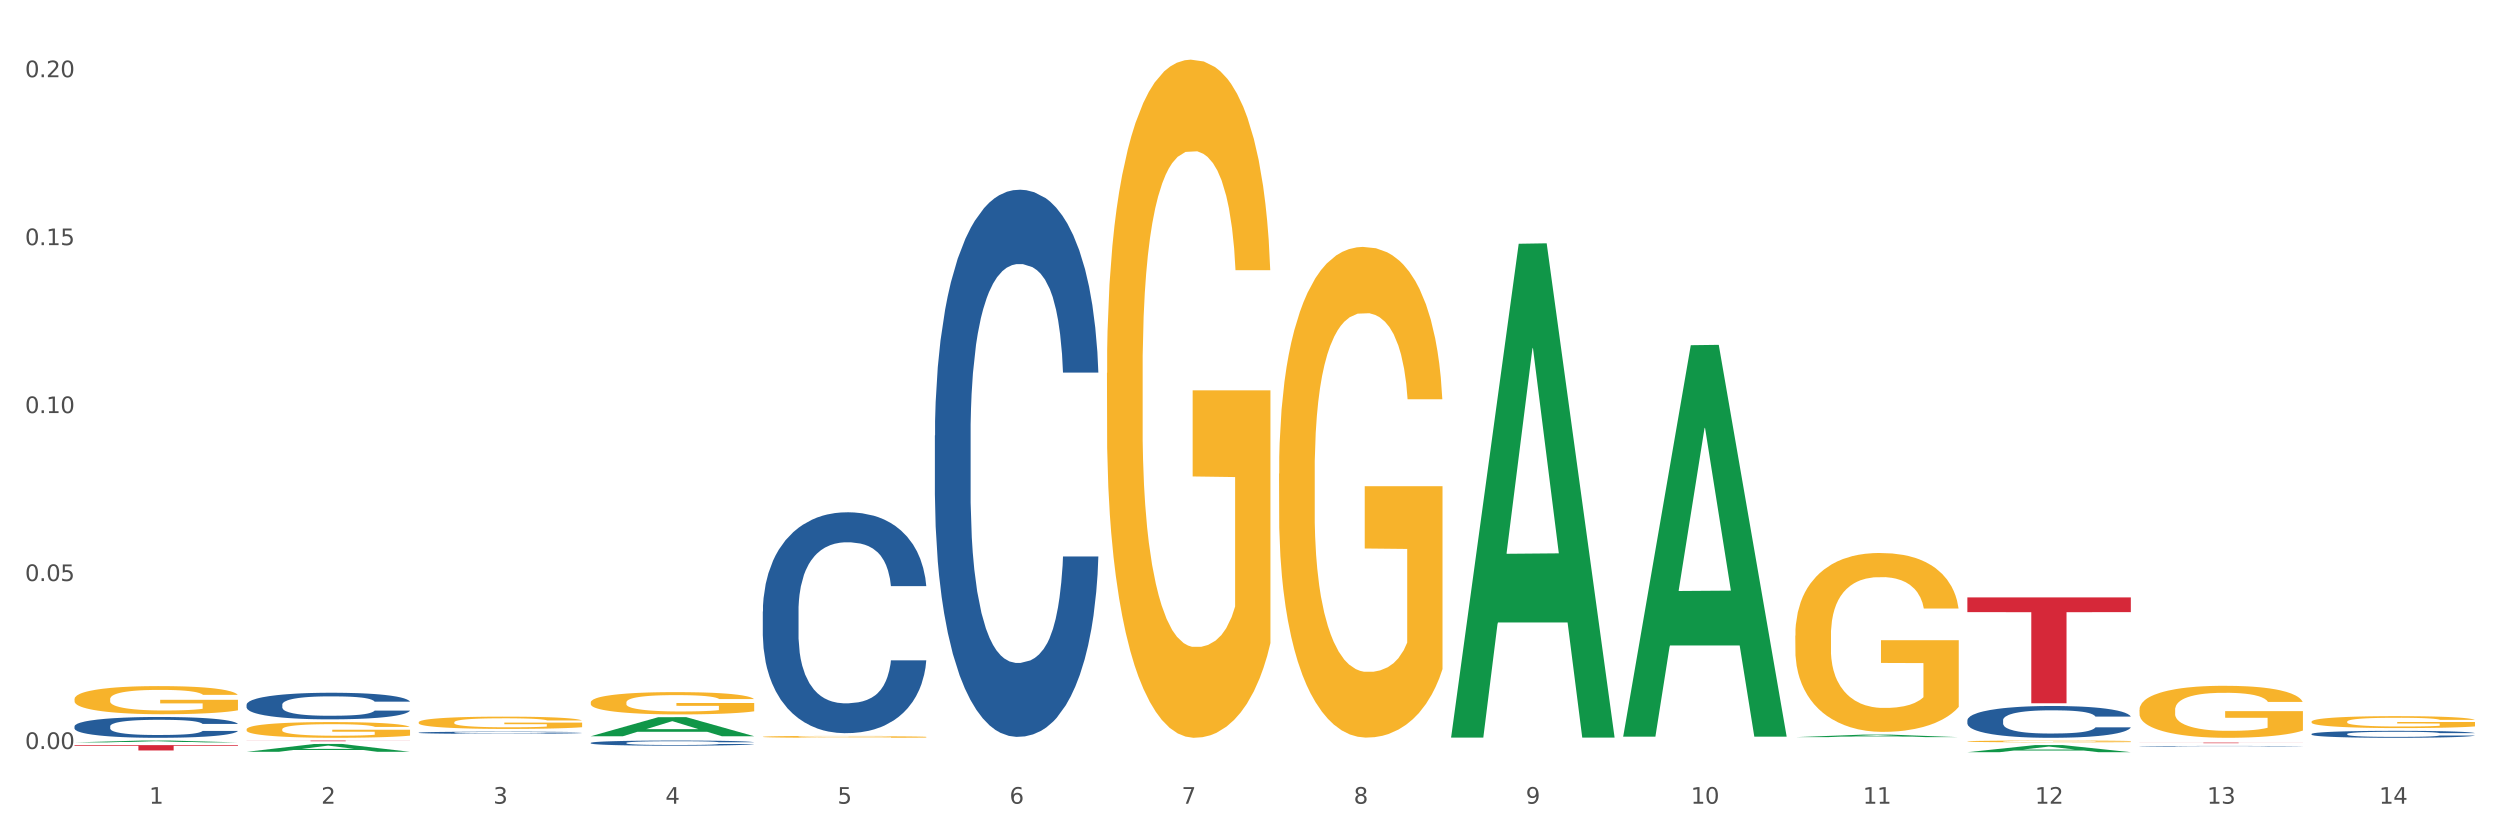 <?xml version="1.0" encoding="utf-8" standalone="no"?>
<!DOCTYPE svg PUBLIC "-//W3C//DTD SVG 1.1//EN"
  "http://www.w3.org/Graphics/SVG/1.1/DTD/svg11.dtd">
<svg xmlns:xlink="http://www.w3.org/1999/xlink" width="1080pt" height="360pt" viewBox="0 0 1080 360" xmlns="http://www.w3.org/2000/svg" version="1.1">
 <rect x="0" y="0" width="1080" height="360" fill="#333333" stroke="none"/>
 <defs>
  <style type="text/css">*{stroke-linejoin: round; stroke-linecap: butt}</style>
 </defs>
 <g id="figure_1">
  <g id="patch_1">
   <path d="M 0 360 
L 1080 360 
L 1080 0 
L 0 0 
z
" style="fill: #ffffff; stroke: #ffffff; stroke-linejoin: miter"/>
  </g>
  <g id="axes_1">
   <g id="matplotlib.axis_1">
    <g id="xtick_1">
     <g id="text_1">
      <!-- 1 -->
      <g style="fill: #4d4d4d" transform="translate(64.432 347.204) scale(0.096 -0.096)">
       <defs>
        <path id="DejaVuSans-31" d="M 794 531 
L 1825 531 
L 1825 4091 
L 703 3866 
L 703 4441 
L 1819 4666 
L 2450 4666 
L 2450 531 
L 3481 531 
L 3481 0 
L 794 0 
L 794 531 
z
" transform="scale(0.016)"/>
       </defs>
       <use xlink:href="#DejaVuSans-31"/>
      </g>
     </g>
    </g>
    <g id="xtick_2">
     <g id="text_2">
      <!-- 2 -->
      <g style="fill: #4d4d4d" transform="translate(138.771 347.204) scale(0.096 -0.096)">
       <defs>
        <path id="DejaVuSans-32" d="M 1228 531 
L 3431 531 
L 3431 0 
L 469 0 
L 469 531 
Q 828 903 1448 1529 
Q 2069 2156 2228 2338 
Q 2531 2678 2651 2914 
Q 2772 3150 2772 3378 
Q 2772 3750 2511 3984 
Q 2250 4219 1831 4219 
Q 1534 4219 1204 4116 
Q 875 4013 500 3803 
L 500 4441 
Q 881 4594 1212 4672 
Q 1544 4750 1819 4750 
Q 2544 4750 2975 4387 
Q 3406 4025 3406 3419 
Q 3406 3131 3298 2873 
Q 3191 2616 2906 2266 
Q 2828 2175 2409 1742 
Q 1991 1309 1228 531 
z
" transform="scale(0.016)"/>
       </defs>
       <use xlink:href="#DejaVuSans-32"/>
      </g>
     </g>
    </g>
    <g id="xtick_3">
     <g id="text_3">
      <!-- 3 -->
      <g style="fill: #4d4d4d" transform="translate(213.109 347.204) scale(0.096 -0.096)">
       <defs>
        <path id="DejaVuSans-33" d="M 2597 2516 
Q 3050 2419 3304 2112 
Q 3559 1806 3559 1356 
Q 3559 666 3084 287 
Q 2609 -91 1734 -91 
Q 1441 -91 1130 -33 
Q 819 25 488 141 
L 488 750 
Q 750 597 1062 519 
Q 1375 441 1716 441 
Q 2309 441 2620 675 
Q 2931 909 2931 1356 
Q 2931 1769 2642 2001 
Q 2353 2234 1838 2234 
L 1294 2234 
L 1294 2753 
L 1863 2753 
Q 2328 2753 2575 2939 
Q 2822 3125 2822 3475 
Q 2822 3834 2567 4026 
Q 2313 4219 1838 4219 
Q 1578 4219 1281 4162 
Q 984 4106 628 3988 
L 628 4550 
Q 988 4650 1302 4700 
Q 1616 4750 1894 4750 
Q 2613 4750 3031 4423 
Q 3450 4097 3450 3541 
Q 3450 3153 3228 2886 
Q 3006 2619 2597 2516 
z
" transform="scale(0.016)"/>
       </defs>
       <use xlink:href="#DejaVuSans-33"/>
      </g>
     </g>
    </g>
    <g id="xtick_4">
     <g id="text_4">
      <!-- 4 -->
      <g style="fill: #4d4d4d" transform="translate(287.448 347.204) scale(0.096 -0.096)">
       <defs>
        <path id="DejaVuSans-34" d="M 2419 4116 
L 825 1625 
L 2419 1625 
L 2419 4116 
z
M 2253 4666 
L 3047 4666 
L 3047 1625 
L 3713 1625 
L 3713 1100 
L 3047 1100 
L 3047 0 
L 2419 0 
L 2419 1100 
L 313 1100 
L 313 1709 
L 2253 4666 
z
" transform="scale(0.016)"/>
       </defs>
       <use xlink:href="#DejaVuSans-34"/>
      </g>
     </g>
    </g>
    <g id="xtick_5">
     <g id="text_5">
      <!-- 5 -->
      <g style="fill: #4d4d4d" transform="translate(361.787 347.204) scale(0.096 -0.096)">
       <defs>
        <path id="DejaVuSans-35" d="M 691 4666 
L 3169 4666 
L 3169 4134 
L 1269 4134 
L 1269 2991 
Q 1406 3038 1543 3061 
Q 1681 3084 1819 3084 
Q 2600 3084 3056 2656 
Q 3513 2228 3513 1497 
Q 3513 744 3044 326 
Q 2575 -91 1722 -91 
Q 1428 -91 1123 -41 
Q 819 9 494 109 
L 494 744 
Q 775 591 1075 516 
Q 1375 441 1709 441 
Q 2250 441 2565 725 
Q 2881 1009 2881 1497 
Q 2881 1984 2565 2268 
Q 2250 2553 1709 2553 
Q 1456 2553 1204 2497 
Q 953 2441 691 2322 
L 691 4666 
z
" transform="scale(0.016)"/>
       </defs>
       <use xlink:href="#DejaVuSans-35"/>
      </g>
     </g>
    </g>
    <g id="xtick_6">
     <g id="text_6">
      <!-- 6 -->
      <g style="fill: #4d4d4d" transform="translate(436.125 347.204) scale(0.096 -0.096)">
       <defs>
        <path id="DejaVuSans-36" d="M 2113 2584 
Q 1688 2584 1439 2293 
Q 1191 2003 1191 1497 
Q 1191 994 1439 701 
Q 1688 409 2113 409 
Q 2538 409 2786 701 
Q 3034 994 3034 1497 
Q 3034 2003 2786 2293 
Q 2538 2584 2113 2584 
z
M 3366 4563 
L 3366 3988 
Q 3128 4100 2886 4159 
Q 2644 4219 2406 4219 
Q 1781 4219 1451 3797 
Q 1122 3375 1075 2522 
Q 1259 2794 1537 2939 
Q 1816 3084 2150 3084 
Q 2853 3084 3261 2657 
Q 3669 2231 3669 1497 
Q 3669 778 3244 343 
Q 2819 -91 2113 -91 
Q 1303 -91 875 529 
Q 447 1150 447 2328 
Q 447 3434 972 4092 
Q 1497 4750 2381 4750 
Q 2619 4750 2861 4703 
Q 3103 4656 3366 4563 
z
" transform="scale(0.016)"/>
       </defs>
       <use xlink:href="#DejaVuSans-36"/>
      </g>
     </g>
    </g>
    <g id="xtick_7">
     <g id="text_7">
      <!-- 7 -->
      <g style="fill: #4d4d4d" transform="translate(510.464 347.204) scale(0.096 -0.096)">
       <defs>
        <path id="DejaVuSans-37" d="M 525 4666 
L 3525 4666 
L 3525 4397 
L 1831 0 
L 1172 0 
L 2766 4134 
L 525 4134 
L 525 4666 
z
" transform="scale(0.016)"/>
       </defs>
       <use xlink:href="#DejaVuSans-37"/>
      </g>
     </g>
    </g>
    <g id="xtick_8">
     <g id="text_8">
      <!-- 8 -->
      <g style="fill: #4d4d4d" transform="translate(584.803 347.204) scale(0.096 -0.096)">
       <defs>
        <path id="DejaVuSans-38" d="M 2034 2216 
Q 1584 2216 1326 1975 
Q 1069 1734 1069 1313 
Q 1069 891 1326 650 
Q 1584 409 2034 409 
Q 2484 409 2743 651 
Q 3003 894 3003 1313 
Q 3003 1734 2745 1975 
Q 2488 2216 2034 2216 
z
M 1403 2484 
Q 997 2584 770 2862 
Q 544 3141 544 3541 
Q 544 4100 942 4425 
Q 1341 4750 2034 4750 
Q 2731 4750 3128 4425 
Q 3525 4100 3525 3541 
Q 3525 3141 3298 2862 
Q 3072 2584 2669 2484 
Q 3125 2378 3379 2068 
Q 3634 1759 3634 1313 
Q 3634 634 3220 271 
Q 2806 -91 2034 -91 
Q 1263 -91 848 271 
Q 434 634 434 1313 
Q 434 1759 690 2068 
Q 947 2378 1403 2484 
z
M 1172 3481 
Q 1172 3119 1398 2916 
Q 1625 2713 2034 2713 
Q 2441 2713 2670 2916 
Q 2900 3119 2900 3481 
Q 2900 3844 2670 4047 
Q 2441 4250 2034 4250 
Q 1625 4250 1398 4047 
Q 1172 3844 1172 3481 
z
" transform="scale(0.016)"/>
       </defs>
       <use xlink:href="#DejaVuSans-38"/>
      </g>
     </g>
    </g>
    <g id="xtick_9">
     <g id="text_9">
      <!-- 9 -->
      <g style="fill: #4d4d4d" transform="translate(659.142 347.204) scale(0.096 -0.096)">
       <defs>
        <path id="DejaVuSans-39" d="M 703 97 
L 703 672 
Q 941 559 1184 500 
Q 1428 441 1663 441 
Q 2288 441 2617 861 
Q 2947 1281 2994 2138 
Q 2813 1869 2534 1725 
Q 2256 1581 1919 1581 
Q 1219 1581 811 2004 
Q 403 2428 403 3163 
Q 403 3881 828 4315 
Q 1253 4750 1959 4750 
Q 2769 4750 3195 4129 
Q 3622 3509 3622 2328 
Q 3622 1225 3098 567 
Q 2575 -91 1691 -91 
Q 1453 -91 1209 -44 
Q 966 3 703 97 
z
M 1959 2075 
Q 2384 2075 2632 2365 
Q 2881 2656 2881 3163 
Q 2881 3666 2632 3958 
Q 2384 4250 1959 4250 
Q 1534 4250 1286 3958 
Q 1038 3666 1038 3163 
Q 1038 2656 1286 2365 
Q 1534 2075 1959 2075 
z
" transform="scale(0.016)"/>
       </defs>
       <use xlink:href="#DejaVuSans-39"/>
      </g>
     </g>
    </g>
    <g id="xtick_10">
     <g id="text_10">
      <!-- 10 -->
      <g style="fill: #4d4d4d" transform="translate(730.426 347.204) scale(0.096 -0.096)">
       <defs>
        <path id="DejaVuSans-30" d="M 2034 4250 
Q 1547 4250 1301 3770 
Q 1056 3291 1056 2328 
Q 1056 1369 1301 889 
Q 1547 409 2034 409 
Q 2525 409 2770 889 
Q 3016 1369 3016 2328 
Q 3016 3291 2770 3770 
Q 2525 4250 2034 4250 
z
M 2034 4750 
Q 2819 4750 3233 4129 
Q 3647 3509 3647 2328 
Q 3647 1150 3233 529 
Q 2819 -91 2034 -91 
Q 1250 -91 836 529 
Q 422 1150 422 2328 
Q 422 3509 836 4129 
Q 1250 4750 2034 4750 
z
" transform="scale(0.016)"/>
       </defs>
       <use xlink:href="#DejaVuSans-31"/>
       <use xlink:href="#DejaVuSans-30" transform="translate(63.623 0)"/>
      </g>
     </g>
    </g>
    <g id="xtick_11">
     <g id="text_11">
      <!-- 11 -->
      <g style="fill: #4d4d4d" transform="translate(804.765 347.204) scale(0.096 -0.096)">
       <use xlink:href="#DejaVuSans-31"/>
       <use xlink:href="#DejaVuSans-31" transform="translate(63.623 0)"/>
      </g>
     </g>
    </g>
    <g id="xtick_12">
     <g id="text_12">
      <!-- 12 -->
      <g style="fill: #4d4d4d" transform="translate(879.104 347.204) scale(0.096 -0.096)">
       <use xlink:href="#DejaVuSans-31"/>
       <use xlink:href="#DejaVuSans-32" transform="translate(63.623 0)"/>
      </g>
     </g>
    </g>
    <g id="xtick_13">
     <g id="text_13">
      <!-- 13 -->
      <g style="fill: #4d4d4d" transform="translate(953.442 347.204) scale(0.096 -0.096)">
       <use xlink:href="#DejaVuSans-31"/>
       <use xlink:href="#DejaVuSans-33" transform="translate(63.623 0)"/>
      </g>
     </g>
    </g>
    <g id="xtick_14">
     <g id="text_14">
      <!-- 14 -->
      <g style="fill: #4d4d4d" transform="translate(1027.781 347.204) scale(0.096 -0.096)">
       <use xlink:href="#DejaVuSans-31"/>
       <use xlink:href="#DejaVuSans-34" transform="translate(63.623 0)"/>
      </g>
     </g>
    </g>
    <g id="xtick_15"/>
    <g id="xtick_16"/>
    <g id="xtick_17"/>
    <g id="xtick_18"/>
    <g id="xtick_19"/>
    <g id="xtick_20"/>
    <g id="xtick_21"/>
    <g id="xtick_22"/>
    <g id="xtick_23"/>
    <g id="xtick_24"/>
    <g id="xtick_25"/>
    <g id="xtick_26"/>
    <g id="xtick_27"/>
   </g>
   <g id="matplotlib.axis_2">
    <g id="ytick_1">
     <g id="text_15">
      <!-- 0.00 -->
      <g style="fill: #4d4d4d" transform="translate(10.8 323.56) scale(0.096 -0.096)">
       <defs>
        <path id="DejaVuSans-2e" d="M 684 794 
L 1344 794 
L 1344 0 
L 684 0 
L 684 794 
z
" transform="scale(0.016)"/>
       </defs>
       <use xlink:href="#DejaVuSans-30"/>
       <use xlink:href="#DejaVuSans-2e" transform="translate(63.623 0)"/>
       <use xlink:href="#DejaVuSans-30" transform="translate(95.41 0)"/>
       <use xlink:href="#DejaVuSans-30" transform="translate(159.033 0)"/>
      </g>
     </g>
    </g>
    <g id="ytick_2">
     <g id="text_16">
      <!-- 0.05 -->
      <g style="fill: #4d4d4d" transform="translate(10.8 251.01) scale(0.096 -0.096)">
       <use xlink:href="#DejaVuSans-30"/>
       <use xlink:href="#DejaVuSans-2e" transform="translate(63.623 0)"/>
       <use xlink:href="#DejaVuSans-30" transform="translate(95.41 0)"/>
       <use xlink:href="#DejaVuSans-35" transform="translate(159.033 0)"/>
      </g>
     </g>
    </g>
    <g id="ytick_3">
     <g id="text_17">
      <!-- 0.10 -->
      <g style="fill: #4d4d4d" transform="translate(10.8 178.459) scale(0.096 -0.096)">
       <use xlink:href="#DejaVuSans-30"/>
       <use xlink:href="#DejaVuSans-2e" transform="translate(63.623 0)"/>
       <use xlink:href="#DejaVuSans-31" transform="translate(95.41 0)"/>
       <use xlink:href="#DejaVuSans-30" transform="translate(159.033 0)"/>
      </g>
     </g>
    </g>
    <g id="ytick_4">
     <g id="text_18">
      <!-- 0.15 -->
      <g style="fill: #4d4d4d" transform="translate(10.8 105.908) scale(0.096 -0.096)">
       <use xlink:href="#DejaVuSans-30"/>
       <use xlink:href="#DejaVuSans-2e" transform="translate(63.623 0)"/>
       <use xlink:href="#DejaVuSans-31" transform="translate(95.41 0)"/>
       <use xlink:href="#DejaVuSans-35" transform="translate(159.033 0)"/>
      </g>
     </g>
    </g>
    <g id="ytick_5">
     <g id="text_19">
      <!-- 0.20 -->
      <g style="fill: #4d4d4d" transform="translate(10.8 33.358) scale(0.096 -0.096)">
       <use xlink:href="#DejaVuSans-30"/>
       <use xlink:href="#DejaVuSans-2e" transform="translate(63.623 0)"/>
       <use xlink:href="#DejaVuSans-32" transform="translate(95.41 0)"/>
       <use xlink:href="#DejaVuSans-30" transform="translate(159.033 0)"/>
      </g>
     </g>
    </g>
    <g id="ytick_6"/>
    <g id="ytick_7"/>
    <g id="ytick_8"/>
    <g id="ytick_9"/>
   </g>
   <g id="PolyCollection_1">
    <path d="M 106.514 319.913 
L 177.135 319.913 
L 177.135 319.955 
L 149.355 319.955 
L 149.355 320.214 
L 134.126 320.214 
L 134.126 319.955 
L 106.514 319.955 
L 106.514 319.913 
L 106.514 319.913 
z
" clip-path="url(#pba0a8f973d)" style="fill: #d62839"/>
    <path d="M 849.901 258.075 
L 920.523 258.075 
L 920.523 264.43 
L 892.742 264.473 
L 892.742 303.808 
L 877.514 303.808 
L 877.514 264.473 
L 849.901 264.43 
L 849.901 258.118 
L 849.901 258.075 
z
" clip-path="url(#pba0a8f973d)" style="fill: #d62839"/>
    <path d="M 924.24 320.806 
L 994.861 320.806 
L 994.861 320.843 
L 967.081 320.844 
L 967.081 321.076 
L 951.852 321.076 
L 951.852 320.844 
L 924.24 320.843 
L 924.24 320.806 
L 924.24 320.806 
z
" clip-path="url(#pba0a8f973d)" style="fill: #d62839"/>
    <path d="M 32.175 321.895 
L 102.797 321.895 
L 102.797 322.215 
L 75.017 322.217 
L 75.017 324.201 
L 59.788 324.201 
L 59.788 322.217 
L 32.175 322.215 
L 32.175 321.897 
L 32.175 321.895 
z
" clip-path="url(#pba0a8f973d)" style="fill: #d62839"/>
    <path d="M 701.223 317.935 
L 701.296 317.776 
L 730.419 149.128 
L 742.504 148.969 
L 771.845 318.253 
L 757.866 318.253 
L 751.532 278.833 
L 721.463 278.833 
L 721.245 279.469 
L 715.129 318.253 
L 701.223 318.253 
L 701.223 317.935 
L 725.249 255.308 
L 747.746 255.149 
L 736.607 185.051 
L 736.461 184.733 
L 736.316 185.21 
L 725.177 255.149 
L 725.249 255.308 
L 701.223 317.935 
z
" clip-path="url(#pba0a8f973d)" style="fill: #109648"/>
    <path d="M 775.562 318.452 
L 775.635 318.451 
L 804.757 317.355 
L 816.843 317.354 
L 846.184 318.454 
L 832.205 318.454 
L 825.871 318.198 
L 795.802 318.198 
L 795.584 318.202 
L 789.468 318.454 
L 775.562 318.454 
L 775.562 318.452 
L 799.588 318.045 
L 822.085 318.044 
L 810.946 317.588 
L 810.8 317.586 
L 810.655 317.589 
L 799.515 318.044 
L 799.588 318.045 
L 775.562 318.452 
z
" clip-path="url(#pba0a8f973d)" style="fill: #109648"/>
    <path d="M 255.191 318.044 
L 255.264 318.036 
L 284.386 309.82 
L 296.472 309.813 
L 325.813 318.06 
L 311.834 318.06 
L 305.5 316.139 
L 275.431 316.139 
L 275.213 316.17 
L 269.097 318.06 
L 255.191 318.06 
L 255.191 318.044 
L 279.217 314.993 
L 301.714 314.985 
L 290.575 311.57 
L 290.429 311.555 
L 290.284 311.578 
L 279.144 314.985 
L 279.217 314.993 
L 255.191 318.044 
z
" clip-path="url(#pba0a8f973d)" style="fill: #109648"/>
    <path d="M 106.514 324.783 
L 106.587 324.78 
L 135.709 321.394 
L 147.795 321.39 
L 177.135 324.79 
L 163.157 324.79 
L 156.823 323.998 
L 126.754 323.998 
L 126.535 324.011 
L 120.42 324.79 
L 106.514 324.79 
L 106.514 324.783 
L 130.54 323.526 
L 153.037 323.522 
L 141.897 322.115 
L 141.752 322.109 
L 141.606 322.118 
L 130.467 323.522 
L 130.54 323.526 
L 106.514 324.783 
z
" clip-path="url(#pba0a8f973d)" style="fill: #109648"/>
    <path d="M 32.175 320.717 
L 32.248 320.716 
L 61.37 319.914 
L 73.456 319.913 
L 102.797 320.718 
L 88.818 320.718 
L 82.484 320.531 
L 52.415 320.531 
L 52.197 320.534 
L 46.081 320.718 
L 32.175 320.718 
L 32.175 320.717 
L 56.201 320.419 
L 78.698 320.418 
L 67.559 320.085 
L 67.413 320.083 
L 67.267 320.085 
L 56.128 320.418 
L 56.201 320.419 
L 32.175 320.717 
z
" clip-path="url(#pba0a8f973d)" style="fill: #109648"/>
    <path d="M 626.885 318.236 
L 626.957 318.036 
L 656.08 105.304 
L 668.166 105.104 
L 697.506 318.637 
L 683.528 318.637 
L 677.194 268.913 
L 647.125 268.913 
L 646.906 269.715 
L 640.791 318.637 
L 626.885 318.637 
L 626.885 318.236 
L 650.911 239.239 
L 673.408 239.039 
L 662.268 150.618 
L 662.123 150.217 
L 661.977 150.818 
L 650.838 239.039 
L 650.911 239.239 
L 626.885 318.236 
z
" clip-path="url(#pba0a8f973d)" style="fill: #109648"/>
    <path d="M 924.24 306.647 
L 924.323 306.626 
L 924.323 305.888 
L 924.49 305.251 
L 925.323 303.712 
L 926.574 302.439 
L 927.491 301.762 
L 928.408 301.208 
L 929.492 300.654 
L 930.826 300.079 
L 933.244 299.237 
L 934.745 298.806 
L 936.58 298.355 
L 939.915 297.698 
L 942.333 297.328 
L 944.834 297.02 
L 948.92 296.651 
L 951.588 296.487 
L 954.423 296.364 
L 957.841 296.282 
L 960.426 296.261 
L 966.096 296.323 
L 970.932 296.507 
L 973.266 296.651 
L 976.268 296.897 
L 977.852 297.062 
L 980.437 297.39 
L 983.105 297.821 
L 984.939 298.19 
L 987.691 298.888 
L 989.775 299.586 
L 991.693 300.448 
L 992.693 301.044 
L 993.444 301.598 
L 994.111 302.234 
L 994.778 303.24 
L 979.77 303.24 
L 979.186 302.521 
L 978.269 301.844 
L 976.935 301.187 
L 975.768 300.777 
L 973.766 300.264 
L 971.932 299.935 
L 970.014 299.689 
L 967.68 299.484 
L 965.845 299.381 
L 963.261 299.299 
L 958.175 299.319 
L 954.756 299.484 
L 952.422 299.689 
L 950.921 299.874 
L 949.587 300.079 
L 948.086 300.366 
L 946.335 300.797 
L 945.084 301.187 
L 943.834 301.68 
L 942.833 302.172 
L 941.916 302.747 
L 941.165 303.363 
L 940.582 303.999 
L 940.081 304.779 
L 939.665 306.072 
L 939.665 308.884 
L 939.831 309.521 
L 940.248 310.362 
L 940.749 310.998 
L 941.582 311.758 
L 942.333 312.271 
L 943.75 313.01 
L 945.334 313.626 
L 946.585 314.016 
L 947.836 314.344 
L 950.004 314.796 
L 952.422 315.165 
L 954.506 315.391 
L 957.341 315.596 
L 959.259 315.678 
L 960.926 315.719 
L 965.012 315.719 
L 967.93 315.658 
L 971.182 315.514 
L 973.683 315.329 
L 975.768 315.104 
L 978.102 314.734 
L 979.603 314.385 
L 979.603 310.095 
L 961.26 310.075 
L 961.26 307.222 
L 994.861 307.222 
L 994.861 315.596 
L 993.444 316.027 
L 991.86 316.417 
L 990.192 316.766 
L 987.691 317.197 
L 984.689 317.608 
L 982.021 317.895 
L 979.186 318.141 
L 975.851 318.367 
L 971.515 318.572 
L 968.847 318.654 
L 965.512 318.716 
L 961.593 318.737 
L 958.175 318.696 
L 954.84 318.593 
L 951.338 318.408 
L 947.919 318.141 
L 945.334 317.874 
L 942.75 317.546 
L 939.998 317.115 
L 937.83 316.705 
L 936.163 316.335 
L 934.328 315.863 
L 932.327 315.247 
L 930.826 314.693 
L 929.492 314.118 
L 928.075 313.379 
L 927.074 312.743 
L 926.074 311.943 
L 925.49 311.347 
L 924.823 310.424 
L 924.323 309.131 
L 924.24 306.647 
z
" clip-path="url(#pba0a8f973d)" style="fill: #f7b32b"/>
    <path d="M 552.546 204.618 
L 552.629 204.425 
L 552.629 197.455 
L 552.796 191.453 
L 553.63 176.933 
L 554.881 164.93 
L 555.798 158.541 
L 556.715 153.314 
L 557.799 148.087 
L 559.133 142.666 
L 561.551 134.728 
L 563.052 130.663 
L 564.886 126.403 
L 568.221 120.208 
L 570.639 116.723 
L 573.141 113.819 
L 577.226 110.334 
L 579.894 108.785 
L 582.729 107.624 
L 586.148 106.849 
L 588.732 106.656 
L 594.402 107.237 
L 599.238 108.979 
L 601.573 110.334 
L 604.574 112.658 
L 606.158 114.206 
L 608.743 117.304 
L 611.411 121.37 
L 613.246 124.854 
L 615.997 131.437 
L 618.082 138.019 
L 619.999 146.151 
L 621 151.765 
L 621.75 156.992 
L 622.417 162.994 
L 623.084 172.481 
L 608.076 172.481 
L 607.493 165.704 
L 606.575 159.316 
L 605.241 153.12 
L 604.074 149.248 
L 602.073 144.408 
L 600.239 141.311 
L 598.321 138.987 
L 595.986 137.051 
L 594.152 136.083 
L 591.567 135.309 
L 586.481 135.503 
L 583.063 137.051 
L 580.728 138.987 
L 579.227 140.73 
L 577.893 142.666 
L 576.392 145.376 
L 574.641 149.442 
L 573.391 153.12 
L 572.14 157.767 
L 571.139 162.413 
L 570.222 167.834 
L 569.472 173.642 
L 568.888 179.644 
L 568.388 187.001 
L 567.971 199.198 
L 567.971 225.721 
L 568.138 231.723 
L 568.555 239.66 
L 569.055 245.662 
L 569.889 252.825 
L 570.639 257.665 
L 572.057 264.635 
L 573.641 270.443 
L 574.891 274.121 
L 576.142 277.219 
L 578.31 281.478 
L 580.728 284.963 
L 582.812 287.093 
L 585.647 289.029 
L 587.565 289.803 
L 589.233 290.19 
L 593.318 290.19 
L 596.236 289.61 
L 599.488 288.254 
L 601.99 286.512 
L 604.074 284.382 
L 606.409 280.898 
L 607.909 277.606 
L 607.909 237.144 
L 589.566 236.95 
L 589.566 210.039 
L 623.168 210.039 
L 623.168 289.029 
L 621.75 293.094 
L 620.166 296.773 
L 618.499 300.064 
L 615.997 304.13 
L 612.996 308.002 
L 610.327 310.712 
L 607.493 313.035 
L 604.157 315.165 
L 599.822 317.101 
L 597.154 317.875 
L 593.818 318.456 
L 589.9 318.65 
L 586.481 318.263 
L 583.146 317.295 
L 579.644 315.552 
L 576.226 313.035 
L 573.641 310.519 
L 571.056 307.421 
L 568.305 303.355 
L 566.137 299.483 
L 564.469 295.998 
L 562.635 291.546 
L 560.634 285.738 
L 559.133 280.51 
L 557.799 275.089 
L 556.381 268.12 
L 555.381 262.118 
L 554.38 254.568 
L 553.797 248.953 
L 553.13 240.241 
L 552.629 228.044 
L 552.546 204.618 
z
" clip-path="url(#pba0a8f973d)" style="fill: #f7b32b"/>
    <path d="M 106.514 304.43 
L 106.597 304.42 
L 106.597 304.126 
L 106.848 303.727 
L 107.766 302.993 
L 108.935 302.436 
L 110.938 301.785 
L 112.023 301.513 
L 113.442 301.208 
L 116.364 300.715 
L 119.703 300.295 
L 122.04 300.064 
L 123.794 299.917 
L 127.717 299.655 
L 129.971 299.539 
L 132.308 299.445 
L 134.312 299.382 
L 137.651 299.309 
L 140.322 299.277 
L 143.411 299.267 
L 145.998 299.277 
L 149.421 299.319 
L 154.43 299.445 
L 156.35 299.518 
L 158.937 299.644 
L 161.609 299.812 
L 163.779 299.98 
L 166.283 300.222 
L 168.871 300.537 
L 171.376 300.935 
L 173.129 301.303 
L 174.548 301.691 
L 175.8 302.163 
L 176.718 302.678 
L 177.135 303.108 
L 161.859 303.108 
L 161.442 302.72 
L 160.607 302.3 
L 159.772 302.016 
L 158.854 301.785 
L 157.435 301.523 
L 156.183 301.355 
L 154.096 301.156 
L 152.176 301.03 
L 150.59 300.956 
L 148.67 300.893 
L 144.579 300.83 
L 141.658 300.83 
L 139.821 300.851 
L 137.567 300.904 
L 135.647 300.977 
L 133.393 301.103 
L 131.64 301.24 
L 129.887 301.418 
L 128.886 301.544 
L 127.383 301.775 
L 126.381 301.964 
L 125.046 302.289 
L 124.294 302.52 
L 122.959 303.118 
L 122.374 303.559 
L 122.124 303.864 
L 121.957 304.2 
L 121.957 305.837 
L 122.458 306.572 
L 122.875 306.886 
L 123.543 307.243 
L 124.795 307.705 
L 126.632 308.156 
L 128.552 308.482 
L 130.138 308.681 
L 131.64 308.828 
L 133.143 308.944 
L 134.979 309.049 
L 136.482 309.112 
L 138.736 309.174 
L 141.407 309.206 
L 143.494 309.206 
L 147.751 309.153 
L 149.671 309.101 
L 151.508 309.028 
L 153.511 308.912 
L 155.097 308.786 
L 156.016 308.692 
L 157.518 308.492 
L 158.687 308.282 
L 159.689 308.041 
L 160.357 307.831 
L 161.108 307.516 
L 161.692 307.159 
L 161.859 306.97 
L 177.135 306.97 
L 176.802 307.348 
L 176.217 307.716 
L 175.049 308.209 
L 174.13 308.492 
L 172.711 308.839 
L 171.209 309.133 
L 169.122 309.458 
L 167.202 309.699 
L 165.198 309.909 
L 163.028 310.098 
L 159.104 310.361 
L 157.685 310.434 
L 154.68 310.56 
L 152.343 310.633 
L 148.92 310.707 
L 145.414 310.749 
L 141.741 310.759 
L 138.486 310.738 
L 134.896 310.675 
L 132.642 310.612 
L 130.138 310.518 
L 127.216 310.371 
L 124.461 310.193 
L 121.874 309.983 
L 119.453 309.741 
L 117.199 309.468 
L 114.277 309.017 
L 112.107 308.576 
L 110.521 308.167 
L 109.435 307.821 
L 108.35 307.38 
L 107.766 307.075 
L 106.848 306.341 
L 106.514 305.658 
L 106.514 304.43 
z
" clip-path="url(#pba0a8f973d)" style="fill: #255c99"/>
    <path d="M 180.852 316.507 
L 180.936 316.506 
L 180.936 316.482 
L 181.186 316.448 
L 182.105 316.387 
L 183.273 316.341 
L 185.277 316.287 
L 186.362 316.264 
L 187.781 316.238 
L 190.703 316.197 
L 194.042 316.162 
L 196.379 316.143 
L 198.132 316.131 
L 202.056 316.109 
L 204.31 316.099 
L 206.647 316.091 
L 208.65 316.086 
L 211.989 316.08 
L 214.661 316.077 
L 217.749 316.077 
L 220.337 316.077 
L 223.76 316.081 
L 228.768 316.091 
L 230.688 316.098 
L 233.276 316.108 
L 235.947 316.122 
L 238.118 316.136 
L 240.622 316.156 
L 243.21 316.182 
L 245.714 316.216 
L 247.467 316.246 
L 248.886 316.279 
L 250.139 316.318 
L 251.057 316.361 
L 251.474 316.397 
L 236.198 316.397 
L 235.78 316.364 
L 234.946 316.329 
L 234.111 316.306 
L 233.193 316.287 
L 231.774 316.265 
L 230.521 316.251 
L 228.434 316.234 
L 226.514 316.224 
L 224.928 316.217 
L 223.008 316.212 
L 218.918 316.207 
L 215.996 316.207 
L 214.16 316.209 
L 211.906 316.213 
L 209.986 316.219 
L 207.732 316.23 
L 205.979 316.241 
L 204.226 316.256 
L 203.224 316.266 
L 201.722 316.286 
L 200.72 316.301 
L 199.384 316.329 
L 198.633 316.348 
L 197.297 316.398 
L 196.713 316.434 
L 196.463 316.46 
L 196.296 316.488 
L 196.296 316.624 
L 196.797 316.686 
L 197.214 316.712 
L 197.882 316.742 
L 199.134 316.78 
L 200.97 316.818 
L 202.89 316.845 
L 204.476 316.861 
L 205.979 316.874 
L 207.482 316.883 
L 209.318 316.892 
L 210.821 316.897 
L 213.075 316.903 
L 215.746 316.905 
L 217.833 316.905 
L 222.09 316.901 
L 224.01 316.896 
L 225.847 316.89 
L 227.85 316.881 
L 229.436 316.87 
L 230.354 316.862 
L 231.857 316.846 
L 233.026 316.828 
L 234.027 316.808 
L 234.695 316.791 
L 235.447 316.764 
L 236.031 316.735 
L 236.198 316.719 
L 251.474 316.719 
L 251.14 316.75 
L 250.556 316.781 
L 249.387 316.822 
L 248.469 316.846 
L 247.05 316.875 
L 245.547 316.899 
L 243.46 316.926 
L 241.54 316.946 
L 239.537 316.964 
L 237.367 316.98 
L 233.443 317.001 
L 232.024 317.008 
L 229.019 317.018 
L 226.681 317.024 
L 223.259 317.03 
L 219.753 317.034 
L 216.08 317.035 
L 212.824 317.033 
L 209.235 317.028 
L 206.981 317.022 
L 204.476 317.015 
L 201.555 317.002 
L 198.8 316.987 
L 196.212 316.97 
L 193.791 316.95 
L 191.538 316.927 
L 188.616 316.889 
L 186.445 316.853 
L 184.859 316.819 
L 183.774 316.79 
L 182.689 316.753 
L 182.105 316.728 
L 181.186 316.666 
L 180.852 316.609 
L 180.852 316.507 
z
" clip-path="url(#pba0a8f973d)" style="fill: #255c99"/>
    <path d="M 255.191 320.914 
L 255.275 320.912 
L 255.275 320.855 
L 255.525 320.777 
L 256.443 320.635 
L 257.612 320.527 
L 259.615 320.401 
L 260.701 320.348 
L 262.12 320.289 
L 265.041 320.194 
L 268.381 320.112 
L 270.718 320.068 
L 272.471 320.039 
L 276.394 319.988 
L 278.648 319.966 
L 280.986 319.948 
L 282.989 319.936 
L 286.328 319.921 
L 288.999 319.915 
L 292.088 319.913 
L 294.676 319.915 
L 298.098 319.923 
L 303.107 319.948 
L 305.027 319.962 
L 307.615 319.986 
L 310.286 320.019 
L 312.457 320.051 
L 314.961 320.098 
L 317.549 320.159 
L 320.053 320.237 
L 321.806 320.308 
L 323.225 320.383 
L 324.477 320.474 
L 325.396 320.574 
L 325.813 320.657 
L 310.537 320.657 
L 310.119 320.582 
L 309.284 320.501 
L 308.45 320.446 
L 307.531 320.401 
L 306.112 320.35 
L 304.86 320.318 
L 302.773 320.279 
L 300.853 320.255 
L 299.267 320.241 
L 297.347 320.228 
L 293.257 320.216 
L 290.335 320.216 
L 288.499 320.22 
L 286.245 320.23 
L 284.325 320.245 
L 282.071 320.269 
L 280.318 320.295 
L 278.565 320.33 
L 277.563 320.354 
L 276.06 320.399 
L 275.059 320.436 
L 273.723 320.499 
L 272.972 320.544 
L 271.636 320.659 
L 271.052 320.745 
L 270.801 320.804 
L 270.634 320.869 
L 270.634 321.186 
L 271.135 321.328 
L 271.553 321.389 
L 272.22 321.459 
L 273.473 321.548 
L 275.309 321.636 
L 277.229 321.699 
L 278.815 321.737 
L 280.318 321.766 
L 281.82 321.788 
L 283.657 321.808 
L 285.159 321.821 
L 287.413 321.833 
L 290.085 321.839 
L 292.172 321.839 
L 296.429 321.829 
L 298.349 321.819 
L 300.185 321.804 
L 302.189 321.782 
L 303.775 321.758 
L 304.693 321.739 
L 306.196 321.701 
L 307.364 321.66 
L 308.366 321.613 
L 309.034 321.572 
L 309.785 321.511 
L 310.37 321.442 
L 310.537 321.406 
L 325.813 321.406 
L 325.479 321.479 
L 324.895 321.55 
L 323.726 321.646 
L 322.808 321.701 
L 321.389 321.768 
L 319.886 321.825 
L 317.799 321.888 
L 315.879 321.934 
L 313.876 321.975 
L 311.705 322.012 
L 307.782 322.063 
L 306.363 322.077 
L 303.358 322.101 
L 301.02 322.115 
L 297.598 322.13 
L 294.092 322.138 
L 290.419 322.14 
L 287.163 322.136 
L 283.573 322.124 
L 281.32 322.111 
L 278.815 322.093 
L 275.893 322.065 
L 273.139 322.03 
L 270.551 321.989 
L 268.13 321.943 
L 265.876 321.89 
L 262.955 321.802 
L 260.784 321.717 
L 259.198 321.638 
L 258.113 321.57 
L 257.028 321.485 
L 256.443 321.426 
L 255.525 321.284 
L 255.191 321.152 
L 255.191 320.914 
z
" clip-path="url(#pba0a8f973d)" style="fill: #255c99"/>
    <path d="M 32.175 313.777 
L 32.258 313.769 
L 32.258 313.538 
L 32.509 313.226 
L 33.427 312.65 
L 34.596 312.214 
L 36.599 311.704 
L 37.684 311.49 
L 39.104 311.252 
L 42.025 310.865 
L 45.364 310.536 
L 47.702 310.355 
L 49.455 310.24 
L 53.378 310.034 
L 55.632 309.944 
L 57.969 309.87 
L 59.973 309.82 
L 63.312 309.763 
L 65.983 309.738 
L 69.072 309.73 
L 71.66 309.738 
L 75.082 309.771 
L 80.091 309.87 
L 82.011 309.927 
L 84.599 310.026 
L 87.27 310.158 
L 89.44 310.289 
L 91.945 310.478 
L 94.533 310.725 
L 97.037 311.038 
L 98.79 311.326 
L 100.209 311.63 
L 101.461 312 
L 102.379 312.403 
L 102.797 312.74 
L 87.52 312.74 
L 87.103 312.436 
L 86.268 312.107 
L 85.434 311.885 
L 84.515 311.704 
L 83.096 311.498 
L 81.844 311.367 
L 79.757 311.211 
L 77.837 311.112 
L 76.251 311.054 
L 74.331 311.005 
L 70.241 310.956 
L 67.319 310.956 
L 65.482 310.972 
L 63.229 311.013 
L 61.309 311.071 
L 59.055 311.169 
L 57.302 311.276 
L 55.549 311.416 
L 54.547 311.515 
L 53.044 311.696 
L 52.043 311.844 
L 50.707 312.099 
L 49.956 312.28 
L 48.62 312.749 
L 48.036 313.094 
L 47.785 313.333 
L 47.618 313.596 
L 47.618 314.879 
L 48.119 315.455 
L 48.537 315.701 
L 49.204 315.981 
L 50.457 316.343 
L 52.293 316.697 
L 54.213 316.952 
L 55.799 317.108 
L 57.302 317.223 
L 58.804 317.314 
L 60.641 317.396 
L 62.143 317.445 
L 64.397 317.495 
L 67.069 317.519 
L 69.155 317.519 
L 73.413 317.478 
L 75.333 317.437 
L 77.169 317.379 
L 79.173 317.289 
L 80.759 317.19 
L 81.677 317.116 
L 83.18 316.96 
L 84.348 316.795 
L 85.35 316.606 
L 86.018 316.442 
L 86.769 316.195 
L 87.353 315.915 
L 87.52 315.767 
L 102.797 315.767 
L 102.463 316.063 
L 101.879 316.351 
L 100.71 316.738 
L 99.792 316.96 
L 98.372 317.231 
L 96.87 317.462 
L 94.783 317.717 
L 92.863 317.906 
L 90.86 318.07 
L 88.689 318.218 
L 84.766 318.424 
L 83.347 318.482 
L 80.341 318.58 
L 78.004 318.638 
L 74.581 318.695 
L 71.075 318.728 
L 67.402 318.737 
L 64.147 318.72 
L 60.557 318.671 
L 58.303 318.621 
L 55.799 318.547 
L 52.877 318.432 
L 50.123 318.292 
L 47.535 318.128 
L 45.114 317.939 
L 42.86 317.725 
L 39.938 317.371 
L 37.768 317.026 
L 36.182 316.705 
L 35.097 316.434 
L 34.011 316.088 
L 33.427 315.85 
L 32.509 315.274 
L 32.175 314.739 
L 32.175 313.777 
z
" clip-path="url(#pba0a8f973d)" style="fill: #255c99"/>
    <path d="M 775.562 274.602 
L 775.645 274.531 
L 775.645 271.99 
L 775.812 269.802 
L 776.646 264.508 
L 777.897 260.132 
L 778.814 257.802 
L 779.731 255.897 
L 780.815 253.991 
L 782.149 252.014 
L 784.567 249.12 
L 786.068 247.638 
L 787.902 246.085 
L 791.237 243.826 
L 793.655 242.556 
L 796.157 241.497 
L 800.242 240.226 
L 802.91 239.662 
L 805.745 239.238 
L 809.164 238.956 
L 811.748 238.885 
L 817.418 239.097 
L 822.254 239.732 
L 824.589 240.226 
L 827.59 241.074 
L 829.175 241.638 
L 831.759 242.768 
L 834.427 244.25 
L 836.262 245.52 
L 839.013 247.92 
L 841.098 250.32 
L 843.015 253.285 
L 844.016 255.332 
L 844.766 257.238 
L 845.433 259.426 
L 846.1 262.885 
L 831.092 262.885 
L 830.509 260.414 
L 829.592 258.085 
L 828.257 255.826 
L 827.09 254.414 
L 825.089 252.65 
L 823.255 251.52 
L 821.337 250.673 
L 819.002 249.967 
L 817.168 249.614 
L 814.583 249.332 
L 809.497 249.403 
L 806.079 249.967 
L 803.744 250.673 
L 802.243 251.308 
L 800.909 252.014 
L 799.408 253.003 
L 797.657 254.485 
L 796.407 255.826 
L 795.156 257.52 
L 794.156 259.214 
L 793.238 261.191 
L 792.488 263.308 
L 791.904 265.496 
L 791.404 268.179 
L 790.987 272.625 
L 790.987 282.296 
L 791.154 284.484 
L 791.571 287.378 
L 792.071 289.566 
L 792.905 292.178 
L 793.655 293.942 
L 795.073 296.483 
L 796.657 298.601 
L 797.908 299.942 
L 799.158 301.072 
L 801.326 302.624 
L 803.744 303.895 
L 805.829 304.671 
L 808.663 305.377 
L 810.581 305.66 
L 812.249 305.801 
L 816.334 305.801 
L 819.253 305.589 
L 822.504 305.095 
L 825.006 304.46 
L 827.09 303.683 
L 829.425 302.413 
L 830.926 301.213 
L 830.926 286.46 
L 812.582 286.39 
L 812.582 276.578 
L 846.184 276.578 
L 846.184 305.377 
L 844.766 306.86 
L 843.182 308.201 
L 841.515 309.401 
L 839.013 310.883 
L 836.012 312.295 
L 833.344 313.283 
L 830.509 314.13 
L 827.174 314.906 
L 822.838 315.612 
L 820.17 315.895 
L 816.835 316.106 
L 812.916 316.177 
L 809.497 316.036 
L 806.162 315.683 
L 802.66 315.048 
L 799.242 314.13 
L 796.657 313.212 
L 794.072 312.083 
L 791.321 310.601 
L 789.153 309.189 
L 787.485 307.918 
L 785.651 306.295 
L 783.65 304.177 
L 782.149 302.272 
L 780.815 300.295 
L 779.398 297.754 
L 778.397 295.566 
L 777.396 292.813 
L 776.813 290.766 
L 776.146 287.59 
L 775.645 283.143 
L 775.562 274.602 
z
" clip-path="url(#pba0a8f973d)" style="fill: #f7b32b"/>
    <path d="M 849.901 320.275 
L 849.984 320.274 
L 849.984 320.249 
L 850.151 320.226 
L 850.985 320.173 
L 852.235 320.128 
L 853.153 320.105 
L 854.07 320.086 
L 855.154 320.066 
L 856.488 320.046 
L 858.906 320.017 
L 860.407 320.002 
L 862.241 319.986 
L 865.576 319.963 
L 867.994 319.95 
L 870.495 319.94 
L 874.581 319.927 
L 877.249 319.921 
L 880.084 319.917 
L 883.502 319.914 
L 886.087 319.913 
L 891.757 319.915 
L 896.593 319.922 
L 898.927 319.927 
L 901.929 319.935 
L 903.513 319.941 
L 906.098 319.953 
L 908.766 319.968 
L 910.601 319.98 
L 913.352 320.005 
L 915.436 320.029 
L 917.354 320.059 
L 918.355 320.08 
L 919.105 320.099 
L 919.772 320.121 
L 920.439 320.156 
L 905.431 320.156 
L 904.847 320.131 
L 903.93 320.108 
L 902.596 320.085 
L 901.429 320.071 
L 899.428 320.053 
L 897.593 320.041 
L 895.676 320.033 
L 893.341 320.025 
L 891.507 320.022 
L 888.922 320.019 
L 883.836 320.02 
L 880.417 320.025 
L 878.083 320.033 
L 876.582 320.039 
L 875.248 320.046 
L 873.747 320.056 
L 871.996 320.071 
L 870.745 320.085 
L 869.495 320.102 
L 868.494 320.119 
L 867.577 320.139 
L 866.827 320.161 
L 866.243 320.183 
L 865.743 320.21 
L 865.326 320.255 
L 865.326 320.353 
L 865.493 320.375 
L 865.91 320.405 
L 866.41 320.427 
L 867.244 320.453 
L 867.994 320.471 
L 869.411 320.497 
L 870.996 320.518 
L 872.246 320.532 
L 873.497 320.543 
L 875.665 320.559 
L 878.083 320.572 
L 880.167 320.58 
L 883.002 320.587 
L 884.92 320.59 
L 886.587 320.591 
L 890.673 320.591 
L 893.591 320.589 
L 896.843 320.584 
L 899.344 320.578 
L 901.429 320.57 
L 903.763 320.557 
L 905.264 320.545 
L 905.264 320.395 
L 886.921 320.395 
L 886.921 320.295 
L 920.523 320.295 
L 920.523 320.587 
L 919.105 320.602 
L 917.521 320.616 
L 915.853 320.628 
L 913.352 320.643 
L 910.35 320.657 
L 907.682 320.667 
L 904.847 320.676 
L 901.512 320.684 
L 897.177 320.691 
L 894.508 320.694 
L 891.173 320.696 
L 887.254 320.696 
L 883.836 320.695 
L 880.501 320.691 
L 876.999 320.685 
L 873.58 320.676 
L 870.996 320.666 
L 868.411 320.655 
L 865.659 320.64 
L 863.492 320.626 
L 861.824 320.613 
L 859.99 320.596 
L 857.989 320.575 
L 856.488 320.555 
L 855.154 320.535 
L 853.736 320.51 
L 852.736 320.488 
L 851.735 320.46 
L 851.151 320.439 
L 850.484 320.407 
L 849.984 320.362 
L 849.901 320.275 
z
" clip-path="url(#pba0a8f973d)" style="fill: #f7b32b"/>
    <path d="M 329.53 264.182 
L 329.613 264.095 
L 329.613 261.655 
L 329.864 258.343 
L 330.782 252.241 
L 331.951 247.622 
L 333.954 242.218 
L 335.039 239.952 
L 336.458 237.425 
L 339.38 233.328 
L 342.719 229.842 
L 345.057 227.924 
L 346.81 226.704 
L 350.733 224.525 
L 352.987 223.567 
L 355.324 222.782 
L 357.328 222.259 
L 360.667 221.649 
L 363.338 221.388 
L 366.427 221.3 
L 369.015 221.388 
L 372.437 221.736 
L 377.446 222.782 
L 379.366 223.392 
L 381.954 224.438 
L 384.625 225.833 
L 386.795 227.227 
L 389.3 229.232 
L 391.887 231.847 
L 394.392 235.159 
L 396.145 238.209 
L 397.564 241.434 
L 398.816 245.356 
L 399.734 249.627 
L 400.152 253.2 
L 384.875 253.2 
L 384.458 249.975 
L 383.623 246.489 
L 382.788 244.136 
L 381.87 242.218 
L 380.451 240.039 
L 379.199 238.645 
L 377.112 236.989 
L 375.192 235.943 
L 373.606 235.333 
L 371.686 234.81 
L 367.595 234.287 
L 364.674 234.287 
L 362.837 234.461 
L 360.583 234.897 
L 358.663 235.507 
L 356.41 236.553 
L 354.656 237.686 
L 352.903 239.168 
L 351.902 240.214 
L 350.399 242.131 
L 349.397 243.7 
L 348.062 246.402 
L 347.31 248.319 
L 345.975 253.287 
L 345.391 256.948 
L 345.14 259.476 
L 344.973 262.265 
L 344.973 275.861 
L 345.474 281.962 
L 345.891 284.577 
L 346.559 287.54 
L 347.811 291.375 
L 349.648 295.123 
L 351.568 297.825 
L 353.154 299.481 
L 354.656 300.701 
L 356.159 301.66 
L 357.996 302.532 
L 359.498 303.054 
L 361.752 303.577 
L 364.423 303.839 
L 366.51 303.839 
L 370.768 303.403 
L 372.688 302.967 
L 374.524 302.357 
L 376.528 301.398 
L 378.114 300.353 
L 379.032 299.568 
L 380.534 297.912 
L 381.703 296.169 
L 382.705 294.164 
L 383.373 292.421 
L 384.124 289.806 
L 384.708 286.843 
L 384.875 285.274 
L 400.152 285.274 
L 399.818 288.412 
L 399.233 291.462 
L 398.065 295.559 
L 397.146 297.912 
L 395.727 300.788 
L 394.225 303.229 
L 392.138 305.931 
L 390.218 307.935 
L 388.214 309.678 
L 386.044 311.247 
L 382.121 313.426 
L 380.701 314.036 
L 377.696 315.082 
L 375.359 315.692 
L 371.936 316.302 
L 368.43 316.651 
L 364.757 316.738 
L 361.502 316.564 
L 357.912 316.041 
L 355.658 315.518 
L 353.154 314.734 
L 350.232 313.513 
L 347.477 312.032 
L 344.89 310.289 
L 342.469 308.284 
L 340.215 306.018 
L 337.293 302.27 
L 335.123 298.609 
L 333.537 295.21 
L 332.452 292.334 
L 331.366 288.673 
L 330.782 286.146 
L 329.864 280.045 
L 329.53 274.38 
L 329.53 264.182 
z
" clip-path="url(#pba0a8f973d)" style="fill: #255c99"/>
    <path d="M 403.869 188.164 
L 403.952 187.948 
L 403.952 181.904 
L 404.202 173.7 
L 405.121 158.589 
L 406.289 147.147 
L 408.293 133.763 
L 409.378 128.15 
L 410.797 121.89 
L 413.719 111.744 
L 417.058 103.108 
L 419.395 98.359 
L 421.148 95.337 
L 425.072 89.94 
L 427.326 87.565 
L 429.663 85.622 
L 431.666 84.327 
L 435.006 82.816 
L 437.677 82.168 
L 440.766 81.953 
L 443.353 82.168 
L 446.776 83.032 
L 451.785 85.622 
L 453.704 87.134 
L 456.292 89.724 
L 458.964 93.178 
L 461.134 96.632 
L 463.638 101.597 
L 466.226 108.074 
L 468.73 116.277 
L 470.483 123.833 
L 471.903 131.82 
L 473.155 141.535 
L 474.073 152.113 
L 474.49 160.964 
L 459.214 160.964 
L 458.797 152.976 
L 457.962 144.341 
L 457.127 138.512 
L 456.209 133.763 
L 454.79 128.366 
L 453.538 124.912 
L 451.451 120.81 
L 449.531 118.22 
L 447.945 116.709 
L 446.025 115.413 
L 441.934 114.118 
L 439.012 114.118 
L 437.176 114.55 
L 434.922 115.629 
L 433.002 117.14 
L 430.748 119.731 
L 428.995 122.537 
L 427.242 126.207 
L 426.24 128.798 
L 424.738 133.547 
L 423.736 137.433 
L 422.401 144.125 
L 421.649 148.874 
L 420.314 161.179 
L 419.729 170.246 
L 419.479 176.507 
L 419.312 183.415 
L 419.312 217.092 
L 419.813 232.203 
L 420.23 238.679 
L 420.898 246.019 
L 422.15 255.518 
L 423.987 264.8 
L 425.907 271.493 
L 427.493 275.594 
L 428.995 278.617 
L 430.498 280.991 
L 432.334 283.15 
L 433.837 284.445 
L 436.091 285.741 
L 438.762 286.388 
L 440.849 286.388 
L 445.106 285.309 
L 447.026 284.229 
L 448.863 282.718 
L 450.866 280.344 
L 452.452 277.753 
L 453.371 275.81 
L 454.873 271.709 
L 456.042 267.391 
L 457.044 262.426 
L 457.711 258.108 
L 458.463 251.632 
L 459.047 244.292 
L 459.214 240.406 
L 474.49 240.406 
L 474.156 248.178 
L 473.572 255.734 
L 472.403 265.88 
L 471.485 271.709 
L 470.066 278.833 
L 468.563 284.877 
L 466.477 291.569 
L 464.557 296.534 
L 462.553 300.852 
L 460.383 304.738 
L 456.459 310.135 
L 455.04 311.646 
L 452.035 314.236 
L 449.698 315.748 
L 446.275 317.259 
L 442.769 318.122 
L 439.096 318.338 
L 435.84 317.906 
L 432.251 316.611 
L 429.997 315.316 
L 427.493 313.373 
L 424.571 310.351 
L 421.816 306.681 
L 419.228 302.363 
L 416.808 297.398 
L 414.554 291.785 
L 411.632 282.502 
L 409.462 273.436 
L 407.875 265.016 
L 406.79 257.892 
L 405.705 248.826 
L 405.121 242.565 
L 404.202 227.454 
L 403.869 213.422 
L 403.869 188.164 
z
" clip-path="url(#pba0a8f973d)" style="fill: #255c99"/>
    <path d="M 998.578 317.073 
L 998.662 317.07 
L 998.662 316.992 
L 998.912 316.888 
L 999.83 316.694 
L 1000.999 316.548 
L 1003.003 316.377 
L 1004.088 316.305 
L 1005.507 316.225 
L 1008.429 316.096 
L 1011.768 315.985 
L 1014.105 315.925 
L 1015.858 315.886 
L 1019.781 315.817 
L 1022.035 315.787 
L 1024.373 315.762 
L 1026.376 315.745 
L 1029.715 315.726 
L 1032.387 315.718 
L 1035.475 315.715 
L 1038.063 315.718 
L 1041.486 315.729 
L 1046.494 315.762 
L 1048.414 315.781 
L 1051.002 315.814 
L 1053.673 315.858 
L 1055.844 315.902 
L 1058.348 315.966 
L 1060.936 316.049 
L 1063.44 316.154 
L 1065.193 316.25 
L 1066.612 316.352 
L 1067.864 316.476 
L 1068.783 316.612 
L 1069.2 316.725 
L 1053.924 316.725 
L 1053.506 316.623 
L 1052.671 316.512 
L 1051.837 316.438 
L 1050.918 316.377 
L 1049.499 316.308 
L 1048.247 316.264 
L 1046.16 316.212 
L 1044.24 316.178 
L 1042.654 316.159 
L 1040.734 316.143 
L 1036.644 316.126 
L 1033.722 316.126 
L 1031.886 316.131 
L 1029.632 316.145 
L 1027.712 316.165 
L 1025.458 316.198 
L 1023.705 316.234 
L 1021.952 316.281 
L 1020.95 316.314 
L 1019.448 316.374 
L 1018.446 316.424 
L 1017.11 316.51 
L 1016.359 316.57 
L 1015.023 316.728 
L 1014.439 316.843 
L 1014.188 316.924 
L 1014.022 317.012 
L 1014.022 317.442 
L 1014.522 317.635 
L 1014.94 317.718 
L 1015.608 317.812 
L 1016.86 317.934 
L 1018.696 318.052 
L 1020.616 318.138 
L 1022.202 318.19 
L 1023.705 318.229 
L 1025.207 318.259 
L 1027.044 318.287 
L 1028.547 318.303 
L 1030.8 318.32 
L 1033.472 318.328 
L 1035.559 318.328 
L 1039.816 318.314 
L 1041.736 318.301 
L 1043.572 318.281 
L 1045.576 318.251 
L 1047.162 318.218 
L 1048.08 318.193 
L 1049.583 318.14 
L 1050.752 318.085 
L 1051.753 318.022 
L 1052.421 317.967 
L 1053.172 317.884 
L 1053.757 317.79 
L 1053.924 317.74 
L 1069.2 317.74 
L 1068.866 317.84 
L 1068.282 317.936 
L 1067.113 318.066 
L 1066.195 318.14 
L 1064.776 318.232 
L 1063.273 318.309 
L 1061.186 318.394 
L 1059.266 318.458 
L 1057.263 318.513 
L 1055.092 318.563 
L 1051.169 318.632 
L 1049.75 318.651 
L 1046.745 318.684 
L 1044.407 318.703 
L 1040.985 318.723 
L 1037.479 318.734 
L 1033.806 318.737 
L 1030.55 318.731 
L 1026.96 318.714 
L 1024.707 318.698 
L 1022.202 318.673 
L 1019.281 318.634 
L 1016.526 318.588 
L 1013.938 318.532 
L 1011.517 318.469 
L 1009.263 318.397 
L 1006.342 318.278 
L 1004.171 318.163 
L 1002.585 318.055 
L 1001.5 317.964 
L 1000.415 317.848 
L 999.83 317.768 
L 998.912 317.575 
L 998.578 317.395 
L 998.578 317.073 
z
" clip-path="url(#pba0a8f973d)" style="fill: #255c99"/>
    <path d="M 924.24 322.379 
L 924.323 322.378 
L 924.323 322.371 
L 924.573 322.361 
L 925.492 322.343 
L 926.66 322.33 
L 928.664 322.314 
L 929.749 322.307 
L 931.168 322.3 
L 934.09 322.288 
L 937.429 322.277 
L 939.766 322.272 
L 941.519 322.268 
L 945.443 322.262 
L 947.697 322.259 
L 950.034 322.257 
L 952.037 322.255 
L 955.377 322.253 
L 958.048 322.253 
L 961.136 322.252 
L 963.724 322.253 
L 967.147 322.254 
L 972.155 322.257 
L 974.075 322.258 
L 976.663 322.262 
L 979.335 322.266 
L 981.505 322.27 
L 984.009 322.276 
L 986.597 322.283 
L 989.101 322.293 
L 990.854 322.302 
L 992.273 322.312 
L 993.526 322.323 
L 994.444 322.336 
L 994.861 322.346 
L 979.585 322.346 
L 979.168 322.337 
L 978.333 322.326 
L 977.498 322.32 
L 976.58 322.314 
L 975.161 322.308 
L 973.908 322.303 
L 971.822 322.299 
L 969.902 322.295 
L 968.316 322.294 
L 966.396 322.292 
L 962.305 322.291 
L 959.383 322.291 
L 957.547 322.291 
L 955.293 322.292 
L 953.373 322.294 
L 951.119 322.297 
L 949.366 322.301 
L 947.613 322.305 
L 946.611 322.308 
L 945.109 322.314 
L 944.107 322.318 
L 942.771 322.326 
L 942.02 322.332 
L 940.685 322.347 
L 940.1 322.357 
L 939.85 322.365 
L 939.683 322.373 
L 939.683 322.413 
L 940.184 322.431 
L 940.601 322.439 
L 941.269 322.447 
L 942.521 322.459 
L 944.358 322.47 
L 946.278 322.478 
L 947.864 322.483 
L 949.366 322.486 
L 950.869 322.489 
L 952.705 322.492 
L 954.208 322.493 
L 956.462 322.495 
L 959.133 322.495 
L 961.22 322.495 
L 965.477 322.494 
L 967.397 322.493 
L 969.234 322.491 
L 971.237 322.488 
L 972.823 322.485 
L 973.742 322.483 
L 975.244 322.478 
L 976.413 322.473 
L 977.415 322.467 
L 978.082 322.462 
L 978.834 322.454 
L 979.418 322.445 
L 979.585 322.441 
L 994.861 322.441 
L 994.527 322.45 
L 993.943 322.459 
L 992.774 322.471 
L 991.856 322.478 
L 990.437 322.486 
L 988.934 322.494 
L 986.847 322.502 
L 984.927 322.507 
L 982.924 322.513 
L 980.754 322.517 
L 976.83 322.524 
L 975.411 322.525 
L 972.406 322.528 
L 970.069 322.53 
L 966.646 322.532 
L 963.14 322.533 
L 959.467 322.533 
L 956.211 322.533 
L 952.622 322.531 
L 950.368 322.53 
L 947.864 322.527 
L 944.942 322.524 
L 942.187 322.519 
L 939.599 322.514 
L 937.178 322.508 
L 934.925 322.502 
L 932.003 322.491 
L 929.832 322.48 
L 928.246 322.47 
L 927.161 322.461 
L 926.076 322.451 
L 925.492 322.443 
L 924.573 322.425 
L 924.24 322.409 
L 924.24 322.379 
z
" clip-path="url(#pba0a8f973d)" style="fill: #255c99"/>
    <path d="M 849.901 311.163 
L 849.984 311.151 
L 849.984 310.799 
L 850.235 310.322 
L 851.153 309.443 
L 852.322 308.777 
L 854.325 307.998 
L 855.41 307.672 
L 856.829 307.308 
L 859.751 306.717 
L 863.09 306.215 
L 865.428 305.939 
L 867.181 305.763 
L 871.104 305.449 
L 873.358 305.311 
L 875.695 305.198 
L 877.699 305.122 
L 881.038 305.035 
L 883.709 304.997 
L 886.798 304.984 
L 889.386 304.997 
L 892.808 305.047 
L 897.817 305.198 
L 899.737 305.286 
L 902.325 305.436 
L 904.996 305.637 
L 907.166 305.838 
L 909.671 306.127 
L 912.258 306.504 
L 914.763 306.981 
L 916.516 307.421 
L 917.935 307.885 
L 919.187 308.451 
L 920.105 309.066 
L 920.523 309.581 
L 905.246 309.581 
L 904.829 309.116 
L 903.994 308.614 
L 903.159 308.275 
L 902.241 307.998 
L 900.822 307.685 
L 899.57 307.484 
L 897.483 307.245 
L 895.563 307.094 
L 893.977 307.006 
L 892.057 306.931 
L 887.966 306.856 
L 885.045 306.856 
L 883.208 306.881 
L 880.954 306.944 
L 879.034 307.031 
L 876.78 307.182 
L 875.027 307.345 
L 873.274 307.559 
L 872.273 307.71 
L 870.77 307.986 
L 869.768 308.212 
L 868.433 308.601 
L 867.681 308.878 
L 866.346 309.593 
L 865.761 310.121 
L 865.511 310.485 
L 865.344 310.887 
L 865.344 312.846 
L 865.845 313.725 
L 866.262 314.102 
L 866.93 314.529 
L 868.182 315.082 
L 870.019 315.622 
L 871.939 316.011 
L 873.525 316.25 
L 875.027 316.426 
L 876.53 316.564 
L 878.367 316.689 
L 879.869 316.765 
L 882.123 316.84 
L 884.794 316.878 
L 886.881 316.878 
L 891.139 316.815 
L 893.059 316.752 
L 894.895 316.664 
L 896.899 316.526 
L 898.485 316.375 
L 899.403 316.262 
L 900.905 316.024 
L 902.074 315.773 
L 903.076 315.484 
L 903.744 315.233 
L 904.495 314.856 
L 905.079 314.429 
L 905.246 314.203 
L 920.523 314.203 
L 920.189 314.655 
L 919.604 315.094 
L 918.436 315.685 
L 917.517 316.024 
L 916.098 316.438 
L 914.596 316.79 
L 912.509 317.179 
L 910.589 317.468 
L 908.585 317.719 
L 906.415 317.945 
L 902.491 318.259 
L 901.072 318.347 
L 898.067 318.498 
L 895.73 318.586 
L 892.307 318.674 
L 888.801 318.724 
L 885.128 318.737 
L 881.873 318.711 
L 878.283 318.636 
L 876.029 318.561 
L 873.525 318.448 
L 870.603 318.272 
L 867.848 318.058 
L 865.261 317.807 
L 862.84 317.518 
L 860.586 317.192 
L 857.664 316.652 
L 855.494 316.124 
L 853.908 315.634 
L 852.823 315.22 
L 851.737 314.693 
L 851.153 314.328 
L 850.235 313.449 
L 849.901 312.633 
L 849.901 311.163 
z
" clip-path="url(#pba0a8f973d)" style="fill: #255c99"/>
    <path d="M 998.578 311.762 
L 998.662 311.758 
L 998.662 311.588 
L 998.828 311.442 
L 999.662 311.088 
L 1000.913 310.796 
L 1001.83 310.641 
L 1002.747 310.513 
L 1003.831 310.386 
L 1005.165 310.254 
L 1007.583 310.061 
L 1009.084 309.962 
L 1010.918 309.858 
L 1014.253 309.707 
L 1016.671 309.623 
L 1019.173 309.552 
L 1023.258 309.467 
L 1025.926 309.429 
L 1028.761 309.401 
L 1032.18 309.382 
L 1034.765 309.377 
L 1040.434 309.392 
L 1045.27 309.434 
L 1047.605 309.467 
L 1050.607 309.524 
L 1052.191 309.561 
L 1054.775 309.637 
L 1057.444 309.736 
L 1059.278 309.82 
L 1062.029 309.981 
L 1064.114 310.141 
L 1066.032 310.339 
L 1067.032 310.476 
L 1067.783 310.603 
L 1068.45 310.749 
L 1069.117 310.98 
L 1054.108 310.98 
L 1053.525 310.815 
L 1052.608 310.659 
L 1051.274 310.509 
L 1050.106 310.414 
L 1048.105 310.296 
L 1046.271 310.221 
L 1044.353 310.165 
L 1042.019 310.117 
L 1040.184 310.094 
L 1037.599 310.075 
L 1032.513 310.08 
L 1029.095 310.117 
L 1026.76 310.165 
L 1025.259 310.207 
L 1023.925 310.254 
L 1022.425 310.32 
L 1020.674 310.419 
L 1019.423 310.509 
L 1018.172 310.622 
L 1017.172 310.735 
L 1016.255 310.867 
L 1015.504 311.008 
L 1014.92 311.154 
L 1014.42 311.333 
L 1014.003 311.63 
L 1014.003 312.276 
L 1014.17 312.422 
L 1014.587 312.615 
L 1015.087 312.761 
L 1015.921 312.936 
L 1016.671 313.054 
L 1018.089 313.223 
L 1019.673 313.365 
L 1020.924 313.454 
L 1022.174 313.53 
L 1024.342 313.633 
L 1026.76 313.718 
L 1028.845 313.77 
L 1031.68 313.817 
L 1033.597 313.836 
L 1035.265 313.845 
L 1039.35 313.845 
L 1042.269 313.831 
L 1045.52 313.798 
L 1048.022 313.756 
L 1050.106 313.704 
L 1052.441 313.619 
L 1053.942 313.539 
L 1053.942 312.554 
L 1035.598 312.549 
L 1035.598 311.894 
L 1069.2 311.894 
L 1069.2 313.817 
L 1067.783 313.916 
L 1066.198 314.006 
L 1064.531 314.086 
L 1062.029 314.185 
L 1059.028 314.279 
L 1056.36 314.345 
L 1053.525 314.402 
L 1050.19 314.453 
L 1045.854 314.5 
L 1043.186 314.519 
L 1039.851 314.533 
L 1035.932 314.538 
L 1032.513 314.529 
L 1029.178 314.505 
L 1025.676 314.463 
L 1022.258 314.402 
L 1019.673 314.34 
L 1017.088 314.265 
L 1014.337 314.166 
L 1012.169 314.072 
L 1010.501 313.987 
L 1008.667 313.878 
L 1006.666 313.737 
L 1005.165 313.61 
L 1003.831 313.478 
L 1002.414 313.308 
L 1001.413 313.162 
L 1000.413 312.978 
L 999.829 312.841 
L 999.162 312.629 
L 998.662 312.332 
L 998.578 311.762 
z
" clip-path="url(#pba0a8f973d)" style="fill: #f7b32b"/>
    <path d="M 255.191 303.45 
L 255.275 303.441 
L 255.275 303.124 
L 255.441 302.851 
L 256.275 302.191 
L 257.526 301.645 
L 258.443 301.354 
L 259.36 301.116 
L 260.444 300.879 
L 261.778 300.632 
L 264.196 300.271 
L 265.697 300.086 
L 267.531 299.892 
L 270.866 299.611 
L 273.284 299.452 
L 275.786 299.32 
L 279.871 299.162 
L 282.539 299.091 
L 285.374 299.038 
L 288.793 299.003 
L 291.377 298.994 
L 297.047 299.021 
L 301.883 299.1 
L 304.218 299.162 
L 307.219 299.267 
L 308.804 299.338 
L 311.388 299.479 
L 314.057 299.663 
L 315.891 299.822 
L 318.642 300.121 
L 320.727 300.421 
L 322.645 300.791 
L 323.645 301.046 
L 324.395 301.284 
L 325.062 301.557 
L 325.73 301.988 
L 310.721 301.988 
L 310.138 301.68 
L 309.221 301.389 
L 307.886 301.108 
L 306.719 300.931 
L 304.718 300.711 
L 302.884 300.57 
L 300.966 300.465 
L 298.631 300.377 
L 296.797 300.333 
L 294.212 300.297 
L 289.126 300.306 
L 285.708 300.377 
L 283.373 300.465 
L 281.872 300.544 
L 280.538 300.632 
L 279.037 300.755 
L 277.286 300.94 
L 276.036 301.108 
L 274.785 301.319 
L 273.785 301.53 
L 272.867 301.777 
L 272.117 302.041 
L 271.533 302.314 
L 271.033 302.648 
L 270.616 303.203 
L 270.616 304.409 
L 270.783 304.682 
L 271.2 305.043 
L 271.7 305.316 
L 272.534 305.642 
L 273.284 305.862 
L 274.702 306.179 
L 276.286 306.444 
L 277.537 306.611 
L 278.787 306.752 
L 280.955 306.945 
L 283.373 307.104 
L 285.458 307.201 
L 288.292 307.289 
L 290.21 307.324 
L 291.878 307.342 
L 295.963 307.342 
L 298.882 307.315 
L 302.133 307.254 
L 304.635 307.174 
L 306.719 307.077 
L 309.054 306.919 
L 310.555 306.769 
L 310.555 304.929 
L 292.211 304.92 
L 292.211 303.696 
L 325.813 303.696 
L 325.813 307.289 
L 324.395 307.474 
L 322.811 307.641 
L 321.144 307.791 
L 318.642 307.976 
L 315.641 308.152 
L 312.973 308.275 
L 310.138 308.381 
L 306.803 308.478 
L 302.467 308.566 
L 299.799 308.601 
L 296.464 308.627 
L 292.545 308.636 
L 289.126 308.618 
L 285.791 308.574 
L 282.289 308.495 
L 278.871 308.381 
L 276.286 308.266 
L 273.701 308.125 
L 270.95 307.94 
L 268.782 307.764 
L 267.114 307.606 
L 265.28 307.403 
L 263.279 307.139 
L 261.778 306.901 
L 260.444 306.655 
L 259.027 306.338 
L 258.026 306.065 
L 257.025 305.721 
L 256.442 305.466 
L 255.775 305.07 
L 255.275 304.515 
L 255.191 303.45 
z
" clip-path="url(#pba0a8f973d)" style="fill: #f7b32b"/>
    <path d="M 849.901 324.944 
L 849.974 324.941 
L 879.096 321.876 
L 891.182 321.873 
L 920.523 324.95 
L 906.544 324.95 
L 900.21 324.233 
L 870.141 324.233 
L 869.922 324.245 
L 863.807 324.95 
L 849.901 324.95 
L 849.901 324.944 
L 873.927 323.806 
L 896.424 323.803 
L 885.284 322.529 
L 885.139 322.523 
L 884.993 322.532 
L 873.854 323.803 
L 873.927 323.806 
L 849.901 324.944 
z
" clip-path="url(#pba0a8f973d)" style="fill: #109648"/>
    <path d="M 106.514 315.079 
L 106.597 315.072 
L 106.597 314.849 
L 106.764 314.656 
L 107.598 314.19 
L 108.848 313.805 
L 109.765 313.6 
L 110.683 313.433 
L 111.767 313.265 
L 113.101 313.091 
L 115.519 312.836 
L 117.019 312.706 
L 118.854 312.569 
L 122.189 312.371 
L 124.607 312.259 
L 127.108 312.166 
L 131.194 312.054 
L 133.862 312.004 
L 136.697 311.967 
L 140.115 311.942 
L 142.7 311.936 
L 148.37 311.955 
L 153.206 312.01 
L 155.54 312.054 
L 158.542 312.128 
L 160.126 312.178 
L 162.711 312.278 
L 165.379 312.408 
L 167.213 312.52 
L 169.965 312.731 
L 172.049 312.942 
L 173.967 313.203 
L 174.968 313.383 
L 175.718 313.551 
L 176.385 313.743 
L 177.052 314.048 
L 162.044 314.048 
L 161.46 313.83 
L 160.543 313.625 
L 159.209 313.427 
L 158.042 313.302 
L 156.041 313.147 
L 154.206 313.048 
L 152.289 312.973 
L 149.954 312.911 
L 148.12 312.88 
L 145.535 312.855 
L 140.449 312.861 
L 137.03 312.911 
L 134.696 312.973 
L 133.195 313.029 
L 131.861 313.091 
L 130.36 313.178 
L 128.609 313.309 
L 127.358 313.427 
L 126.108 313.576 
L 125.107 313.725 
L 124.19 313.899 
L 123.44 314.085 
L 122.856 314.277 
L 122.356 314.513 
L 121.939 314.905 
L 121.939 315.755 
L 122.106 315.948 
L 122.522 316.203 
L 123.023 316.395 
L 123.856 316.625 
L 124.607 316.78 
L 126.024 317.004 
L 127.609 317.19 
L 128.859 317.308 
L 130.11 317.407 
L 132.278 317.544 
L 134.696 317.656 
L 136.78 317.724 
L 139.615 317.786 
L 141.533 317.811 
L 143.2 317.824 
L 147.286 317.824 
L 150.204 317.805 
L 153.456 317.762 
L 155.957 317.706 
L 158.042 317.637 
L 160.376 317.526 
L 161.877 317.42 
L 161.877 316.122 
L 143.534 316.116 
L 143.534 315.252 
L 177.135 315.252 
L 177.135 317.786 
L 175.718 317.917 
L 174.134 318.035 
L 172.466 318.14 
L 169.965 318.271 
L 166.963 318.395 
L 164.295 318.482 
L 161.46 318.556 
L 158.125 318.625 
L 153.789 318.687 
L 151.121 318.712 
L 147.786 318.73 
L 143.867 318.737 
L 140.449 318.724 
L 137.114 318.693 
L 133.612 318.637 
L 130.193 318.556 
L 127.609 318.476 
L 125.024 318.376 
L 122.272 318.246 
L 120.104 318.122 
L 118.437 318.01 
L 116.603 317.867 
L 114.601 317.681 
L 113.101 317.513 
L 111.767 317.339 
L 110.349 317.116 
L 109.349 316.923 
L 108.348 316.681 
L 107.764 316.501 
L 107.097 316.221 
L 106.597 315.83 
L 106.514 315.079 
z
" clip-path="url(#pba0a8f973d)" style="fill: #f7b32b"/>
    <path d="M 180.852 312.041 
L 180.936 312.036 
L 180.936 311.861 
L 181.103 311.711 
L 181.936 311.347 
L 183.187 311.046 
L 184.104 310.886 
L 185.021 310.755 
L 186.105 310.624 
L 187.439 310.488 
L 189.857 310.289 
L 191.358 310.187 
L 193.192 310.08 
L 196.528 309.925 
L 198.946 309.837 
L 201.447 309.764 
L 205.533 309.677 
L 208.201 309.638 
L 211.036 309.609 
L 214.454 309.59 
L 217.039 309.585 
L 222.709 309.599 
L 227.545 309.643 
L 229.879 309.677 
L 232.881 309.735 
L 234.465 309.774 
L 237.05 309.852 
L 239.718 309.954 
L 241.552 310.041 
L 244.304 310.206 
L 246.388 310.371 
L 248.306 310.575 
L 249.306 310.716 
L 250.057 310.847 
L 250.724 310.997 
L 251.391 311.235 
L 236.383 311.235 
L 235.799 311.065 
L 234.882 310.905 
L 233.548 310.75 
L 232.38 310.653 
L 230.379 310.531 
L 228.545 310.454 
L 226.627 310.395 
L 224.293 310.347 
L 222.458 310.323 
L 219.874 310.303 
L 214.788 310.308 
L 211.369 310.347 
L 209.034 310.395 
L 207.534 310.439 
L 206.2 310.488 
L 204.699 310.556 
L 202.948 310.657 
L 201.697 310.75 
L 200.446 310.866 
L 199.446 310.983 
L 198.529 311.119 
L 197.778 311.264 
L 197.195 311.415 
L 196.694 311.599 
L 196.277 311.905 
L 196.277 312.57 
L 196.444 312.72 
L 196.861 312.919 
L 197.361 313.07 
L 198.195 313.25 
L 198.946 313.371 
L 200.363 313.546 
L 201.947 313.691 
L 203.198 313.783 
L 204.449 313.861 
L 206.616 313.968 
L 209.034 314.055 
L 211.119 314.109 
L 213.954 314.157 
L 215.871 314.177 
L 217.539 314.186 
L 221.625 314.186 
L 224.543 314.172 
L 227.795 314.138 
L 230.296 314.094 
L 232.38 314.041 
L 234.715 313.953 
L 236.216 313.871 
L 236.216 312.856 
L 217.873 312.852 
L 217.873 312.177 
L 251.474 312.177 
L 251.474 314.157 
L 250.057 314.259 
L 248.473 314.351 
L 246.805 314.434 
L 244.304 314.536 
L 241.302 314.633 
L 238.634 314.701 
L 235.799 314.759 
L 232.464 314.813 
L 228.128 314.861 
L 225.46 314.88 
L 222.125 314.895 
L 218.206 314.9 
L 214.788 314.89 
L 211.452 314.866 
L 207.951 314.822 
L 204.532 314.759 
L 201.947 314.696 
L 199.362 314.618 
L 196.611 314.516 
L 194.443 314.419 
L 192.776 314.332 
L 190.941 314.22 
L 188.94 314.075 
L 187.439 313.944 
L 186.105 313.808 
L 184.688 313.633 
L 183.687 313.483 
L 182.687 313.293 
L 182.103 313.152 
L 181.436 312.934 
L 180.936 312.628 
L 180.852 312.041 
z
" clip-path="url(#pba0a8f973d)" style="fill: #f7b32b"/>
    <path d="M 478.207 161.144 
L 478.291 160.877 
L 478.291 151.245 
L 478.457 142.95 
L 479.291 122.883 
L 480.542 106.295 
L 481.459 97.465 
L 482.376 90.241 
L 483.46 83.017 
L 484.794 75.525 
L 487.212 64.556 
L 488.713 58.937 
L 490.547 53.051 
L 493.882 44.489 
L 496.3 39.673 
L 498.802 35.659 
L 502.887 30.843 
L 505.555 28.703 
L 508.39 27.097 
L 511.809 26.027 
L 514.394 25.759 
L 520.063 26.562 
L 524.899 28.97 
L 527.234 30.843 
L 530.236 34.054 
L 531.82 36.194 
L 534.405 40.475 
L 537.073 46.094 
L 538.907 50.91 
L 541.658 60.007 
L 543.743 69.104 
L 545.661 80.342 
L 546.661 88.101 
L 547.412 95.325 
L 548.079 103.619 
L 548.746 116.73 
L 533.737 116.73 
L 533.154 107.365 
L 532.237 98.536 
L 530.903 89.974 
L 529.735 84.622 
L 527.734 77.933 
L 525.9 73.653 
L 523.982 70.442 
L 521.648 67.766 
L 519.813 66.428 
L 517.228 65.358 
L 512.142 65.626 
L 508.724 67.766 
L 506.389 70.442 
L 504.888 72.85 
L 503.554 75.525 
L 502.054 79.271 
L 500.303 84.89 
L 499.052 89.974 
L 497.801 96.395 
L 496.801 102.816 
L 495.884 110.308 
L 495.133 118.335 
L 494.549 126.629 
L 494.049 136.796 
L 493.632 153.653 
L 493.632 190.308 
L 493.799 198.603 
L 494.216 209.573 
L 494.716 217.867 
L 495.55 227.767 
L 496.3 234.455 
L 497.718 244.088 
L 499.302 252.114 
L 500.553 257.198 
L 501.803 261.479 
L 503.971 267.365 
L 506.389 272.181 
L 508.474 275.124 
L 511.309 277.8 
L 513.226 278.87 
L 514.894 279.405 
L 518.979 279.405 
L 521.898 278.603 
L 525.149 276.73 
L 527.651 274.322 
L 529.735 271.379 
L 532.07 266.563 
L 533.571 262.014 
L 533.571 206.094 
L 515.227 205.827 
L 515.227 168.636 
L 548.829 168.636 
L 548.829 277.8 
L 547.412 283.419 
L 545.827 288.502 
L 544.16 293.051 
L 541.658 298.67 
L 538.657 304.021 
L 535.989 307.767 
L 533.154 310.977 
L 529.819 313.921 
L 525.483 316.596 
L 522.815 317.666 
L 519.48 318.469 
L 515.561 318.737 
L 512.142 318.201 
L 508.807 316.864 
L 505.305 314.456 
L 501.887 310.977 
L 499.302 307.499 
L 496.717 303.218 
L 493.966 297.599 
L 491.798 292.248 
L 490.13 287.432 
L 488.296 281.278 
L 486.295 273.252 
L 484.794 266.027 
L 483.46 258.536 
L 482.043 248.904 
L 481.042 240.609 
L 480.042 230.175 
L 479.458 222.415 
L 478.791 210.375 
L 478.291 193.519 
L 478.207 161.144 
z
" clip-path="url(#pba0a8f973d)" style="fill: #f7b32b"/>
    <path d="M 32.175 302.013 
L 32.258 302.002 
L 32.258 301.602 
L 32.425 301.258 
L 33.259 300.425 
L 34.51 299.737 
L 35.427 299.37 
L 36.344 299.07 
L 37.428 298.771 
L 38.762 298.46 
L 41.18 298.004 
L 42.681 297.771 
L 44.515 297.527 
L 47.85 297.172 
L 50.268 296.972 
L 52.77 296.805 
L 56.855 296.605 
L 59.523 296.516 
L 62.358 296.45 
L 65.777 296.405 
L 68.361 296.394 
L 74.031 296.428 
L 78.867 296.528 
L 81.202 296.605 
L 84.203 296.739 
L 85.788 296.827 
L 88.372 297.005 
L 91.04 297.238 
L 92.875 297.438 
L 95.626 297.816 
L 97.711 298.193 
L 99.628 298.66 
L 100.629 298.982 
L 101.379 299.281 
L 102.046 299.626 
L 102.713 300.17 
L 87.705 300.17 
L 87.122 299.781 
L 86.204 299.415 
L 84.87 299.059 
L 83.703 298.837 
L 81.702 298.56 
L 79.868 298.382 
L 77.95 298.249 
L 75.615 298.138 
L 73.781 298.082 
L 71.196 298.038 
L 66.11 298.049 
L 62.692 298.138 
L 60.357 298.249 
L 58.856 298.349 
L 57.522 298.46 
L 56.021 298.615 
L 54.27 298.848 
L 53.02 299.059 
L 51.769 299.326 
L 50.768 299.592 
L 49.851 299.903 
L 49.101 300.236 
L 48.517 300.581 
L 48.017 301.003 
L 47.6 301.702 
L 47.6 303.223 
L 47.767 303.568 
L 48.184 304.023 
L 48.684 304.367 
L 49.518 304.778 
L 50.268 305.056 
L 51.686 305.455 
L 53.27 305.788 
L 54.52 305.999 
L 55.771 306.177 
L 57.939 306.421 
L 60.357 306.621 
L 62.441 306.743 
L 65.276 306.854 
L 67.194 306.899 
L 68.862 306.921 
L 72.947 306.921 
L 75.865 306.888 
L 79.117 306.81 
L 81.619 306.71 
L 83.703 306.588 
L 86.038 306.388 
L 87.538 306.199 
L 87.538 303.878 
L 69.195 303.867 
L 69.195 302.324 
L 102.797 302.324 
L 102.797 306.854 
L 101.379 307.088 
L 99.795 307.299 
L 98.128 307.487 
L 95.626 307.721 
L 92.625 307.943 
L 89.956 308.098 
L 87.122 308.231 
L 83.786 308.353 
L 79.451 308.465 
L 76.783 308.509 
L 73.447 308.542 
L 69.529 308.553 
L 66.11 308.531 
L 62.775 308.476 
L 59.273 308.376 
L 55.855 308.231 
L 53.27 308.087 
L 50.685 307.909 
L 47.934 307.676 
L 45.766 307.454 
L 44.098 307.254 
L 42.264 306.999 
L 40.263 306.666 
L 38.762 306.366 
L 37.428 306.055 
L 36.01 305.655 
L 35.01 305.311 
L 34.009 304.878 
L 33.426 304.556 
L 32.759 304.056 
L 32.258 303.357 
L 32.175 302.013 
z
" clip-path="url(#pba0a8f973d)" style="fill: #f7b32b"/>
    <path d="M 329.53 318.295 
L 329.613 318.294 
L 329.613 318.267 
L 329.78 318.244 
L 330.614 318.187 
L 331.864 318.141 
L 332.782 318.116 
L 333.699 318.096 
L 334.783 318.075 
L 336.117 318.054 
L 338.535 318.024 
L 340.036 318.008 
L 341.87 317.991 
L 345.205 317.967 
L 347.623 317.954 
L 350.124 317.943 
L 354.21 317.929 
L 356.878 317.923 
L 359.713 317.919 
L 363.131 317.916 
L 365.716 317.915 
L 371.386 317.917 
L 376.222 317.924 
L 378.557 317.929 
L 381.558 317.938 
L 383.142 317.944 
L 385.727 317.956 
L 388.395 317.972 
L 390.23 317.985 
L 392.981 318.011 
L 395.066 318.036 
L 396.983 318.068 
L 397.984 318.09 
L 398.734 318.11 
L 399.401 318.133 
L 400.068 318.17 
L 385.06 318.17 
L 384.476 318.144 
L 383.559 318.119 
L 382.225 318.095 
L 381.058 318.08 
L 379.057 318.061 
L 377.222 318.049 
L 375.305 318.04 
L 372.97 318.033 
L 371.136 318.029 
L 368.551 318.026 
L 363.465 318.027 
L 360.046 318.033 
L 357.712 318.04 
L 356.211 318.047 
L 354.877 318.054 
L 353.376 318.065 
L 351.625 318.081 
L 350.375 318.095 
L 349.124 318.113 
L 348.123 318.131 
L 347.206 318.152 
L 346.456 318.175 
L 345.872 318.198 
L 345.372 318.226 
L 344.955 318.274 
L 344.955 318.376 
L 345.122 318.4 
L 345.539 318.43 
L 346.039 318.454 
L 346.873 318.481 
L 347.623 318.5 
L 349.04 318.527 
L 350.625 318.55 
L 351.875 318.564 
L 353.126 318.576 
L 355.294 318.592 
L 357.712 318.606 
L 359.796 318.614 
L 362.631 318.622 
L 364.549 318.625 
L 366.216 318.626 
L 370.302 318.626 
L 373.22 318.624 
L 376.472 318.619 
L 378.973 318.612 
L 381.058 318.604 
L 383.392 318.59 
L 384.893 318.577 
L 384.893 318.421 
L 366.55 318.42 
L 366.55 318.316 
L 400.152 318.316 
L 400.152 318.622 
L 398.734 318.638 
L 397.15 318.652 
L 395.482 318.665 
L 392.981 318.68 
L 389.979 318.695 
L 387.311 318.706 
L 384.476 318.715 
L 381.141 318.723 
L 376.806 318.731 
L 374.137 318.734 
L 370.802 318.736 
L 366.884 318.737 
L 363.465 318.735 
L 360.13 318.731 
L 356.628 318.725 
L 353.209 318.715 
L 350.625 318.705 
L 348.04 318.693 
L 345.288 318.677 
L 343.121 318.662 
L 341.453 318.649 
L 339.619 318.632 
L 337.618 318.609 
L 336.117 318.589 
L 334.783 318.568 
L 333.365 318.541 
L 332.365 318.517 
L 331.364 318.488 
L 330.781 318.466 
L 330.113 318.433 
L 329.613 318.385 
L 329.53 318.295 
z
" clip-path="url(#pba0a8f973d)" style="fill: #f7b32b"/>
   </g>
  </g>
 </g>
 <defs>
  <clipPath id="pba0a8f973d">
   <rect x="32.175" y="10.8" width="1037.025" height="329.109"/>
  </clipPath>
 </defs>
</svg>
